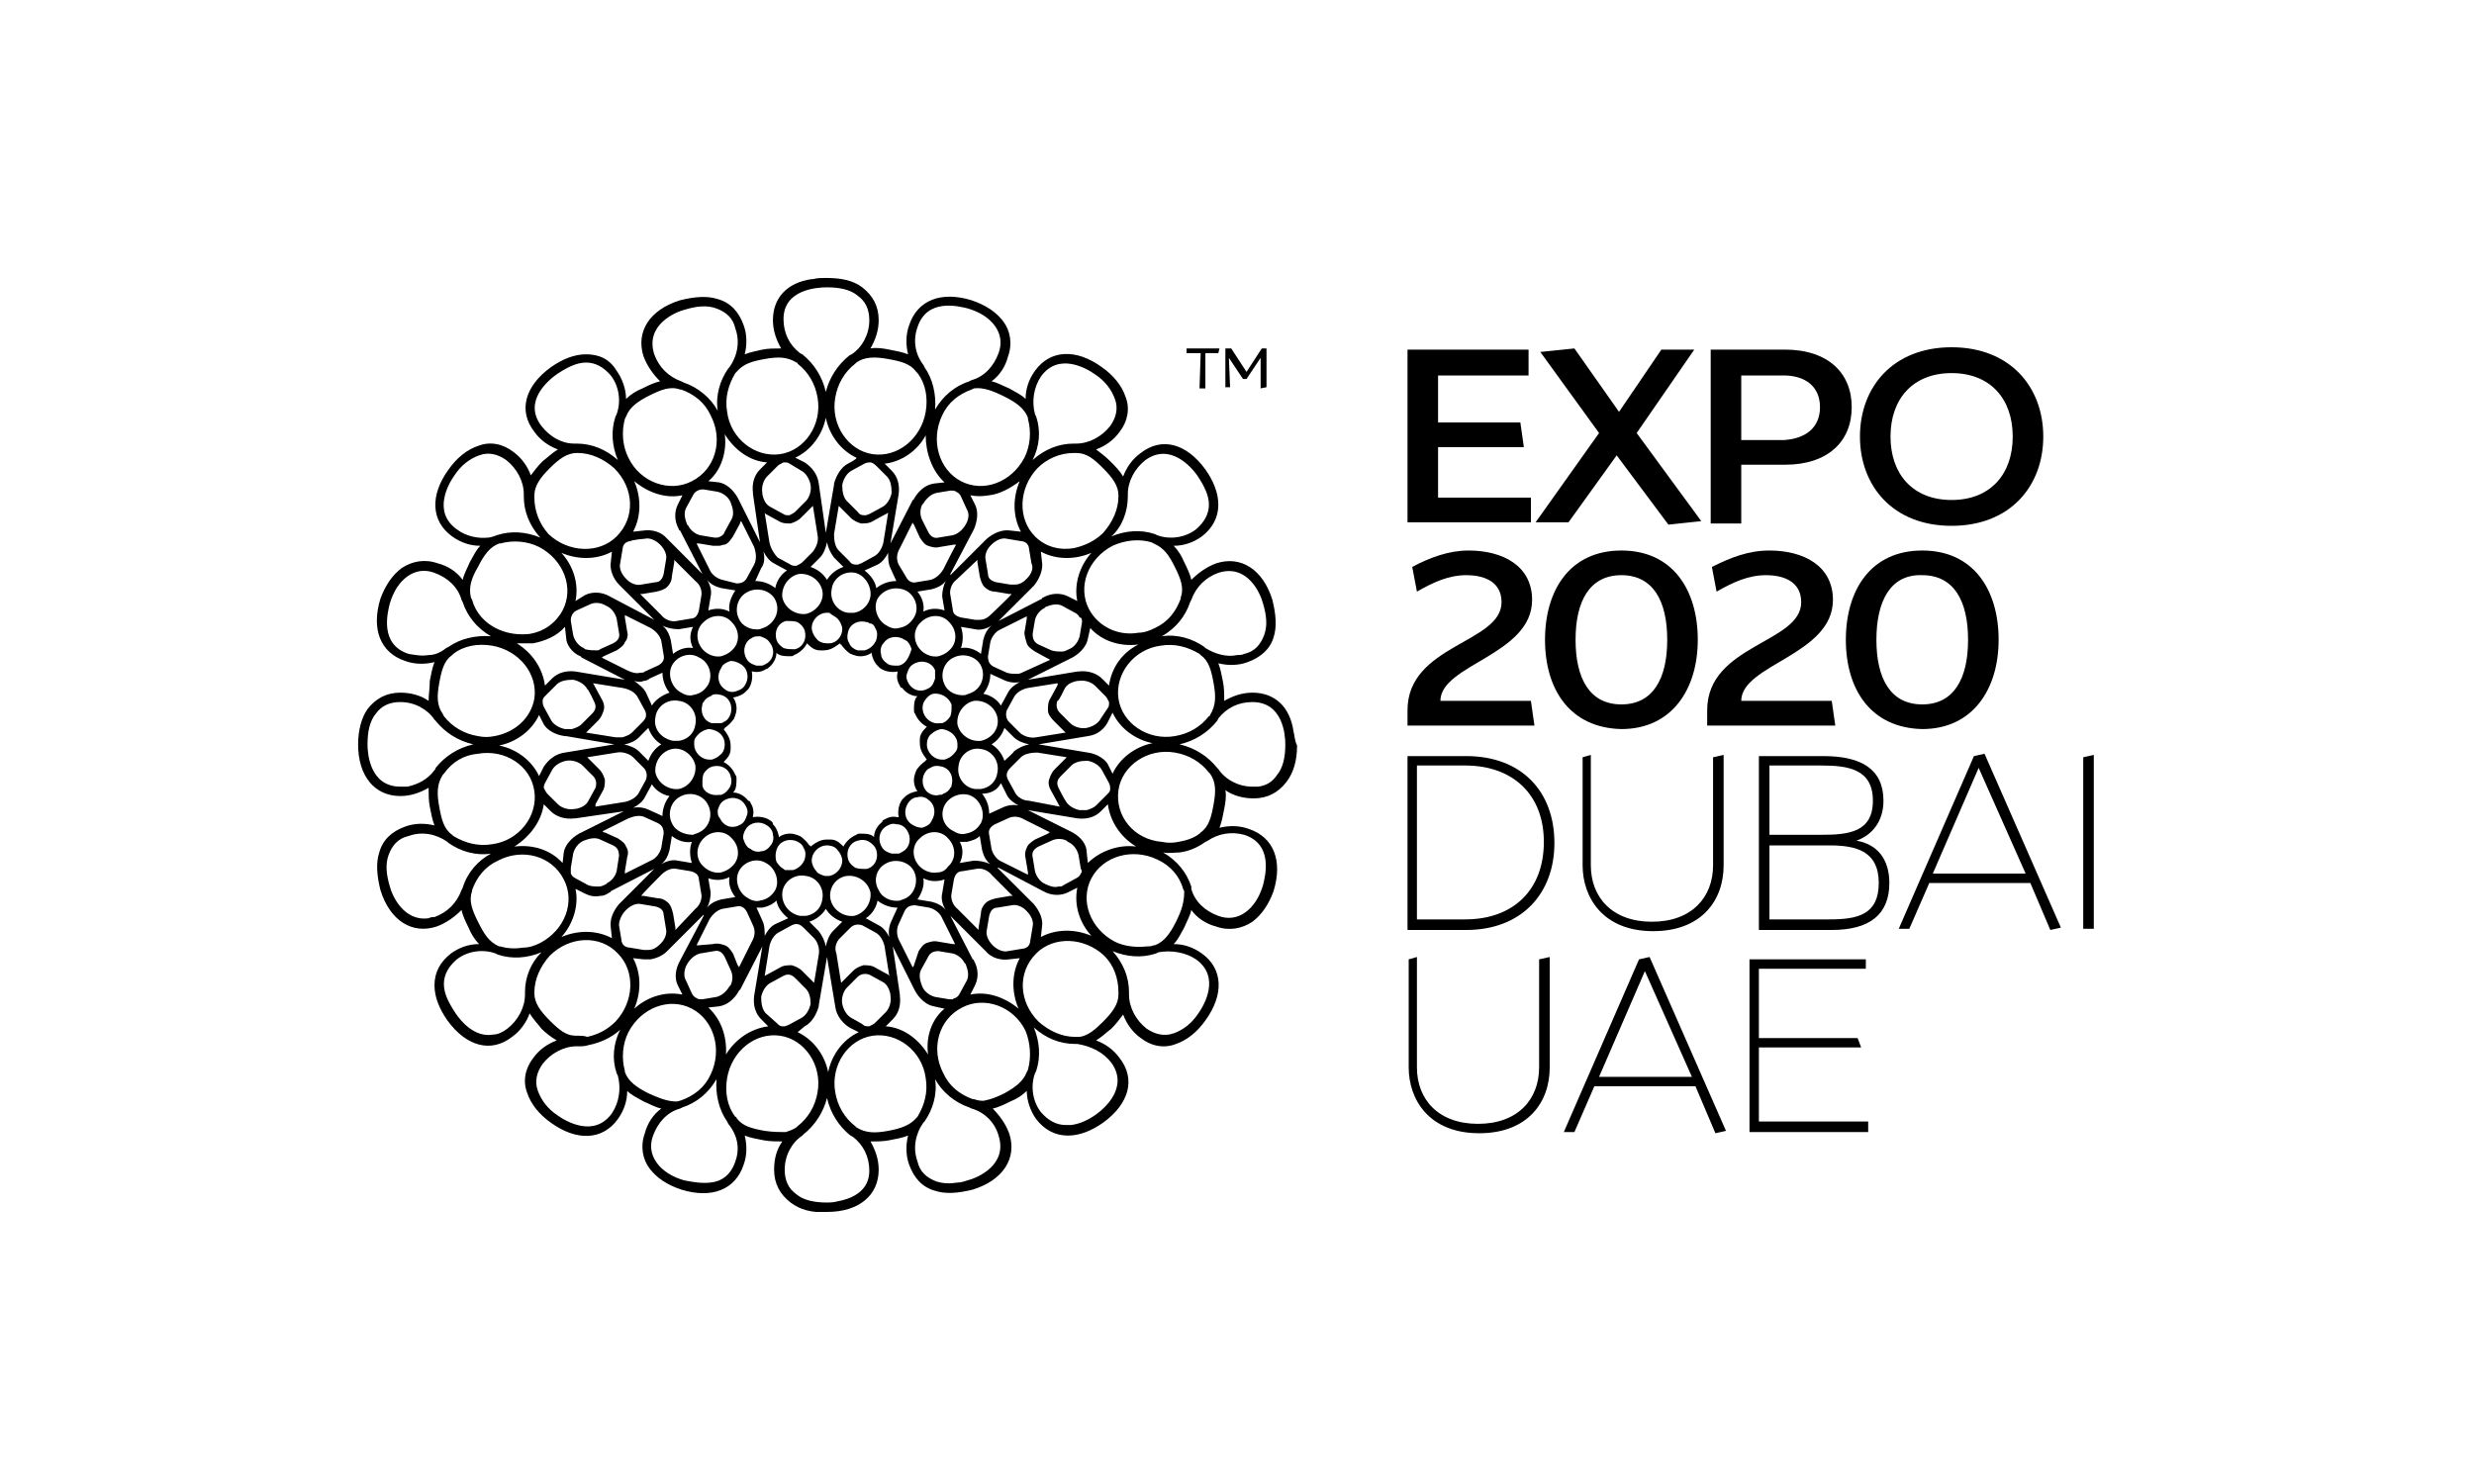 <svg width="100" height="60" viewBox="0 0 100 60" fill="none" xmlns="http://www.w3.org/2000/svg">
<rect width="100" height="60" fill="white"/>
<g clip-path="url(#clip0_6486_1340)">
<path d="M48.485 15.703H48.722V14.277H49.245L49.292 14.088H47.962V14.277H48.532L48.485 15.703ZM49.672 14.467L50.242 15.322H50.385L50.955 14.467V15.703L51.193 15.655V14.088H51.002L50.385 15.037L49.767 14.088H49.53V15.655H49.72L49.672 14.467Z" fill="black"/>
<path d="M51.62 31.33C51.43 31.615 51.193 31.758 50.86 31.805H50.623C50.053 31.805 49.53 31.52 49.245 31.093L49.197 31.045C48.818 30.57 48.295 30.238 47.678 30.095C48.295 29.953 48.818 29.62 49.197 29.145L49.245 29.05C49.578 28.622 50.053 28.385 50.623 28.385C51.858 28.385 51.953 29.715 51.953 30.095C51.953 30.617 51.858 31.045 51.62 31.33ZM50.29 33.752C51.477 34.133 51.145 35.415 51.05 35.795C50.907 36.27 50.67 36.65 50.337 36.888C50.005 37.125 49.625 37.172 49.245 37.03C48.722 36.84 48.295 36.46 48.153 35.938V35.843C47.962 35.273 47.583 34.797 47.013 34.465C47.25 34.513 47.487 34.465 47.678 34.465C48.057 34.417 48.39 34.275 48.722 34.038L48.818 33.99C49.245 33.705 49.767 33.61 50.29 33.752ZM47.535 37.267C47.297 37.742 47.06 38.075 46.68 38.218H46.633C46.538 38.265 46.443 38.265 46.347 38.265C45.92 38.312 45.445 38.265 45.065 38.075C44.068 37.553 43.64 36.413 44.115 35.51C44.59 34.608 45.778 34.275 46.775 34.75C47.297 34.987 47.678 35.415 47.82 35.938L47.867 36.032C47.867 36.46 47.773 36.792 47.535 37.267ZM48.343 38.788C49.34 39.5 48.675 40.64 48.438 40.972C48.153 41.4 47.82 41.638 47.44 41.78C47.392 41.78 47.297 41.828 47.25 41.828C46.917 41.875 46.633 41.78 46.347 41.59C45.92 41.258 45.635 40.735 45.635 40.212V40.117C45.635 39.5 45.398 38.93 44.97 38.455C45.54 38.693 46.157 38.74 46.727 38.55L46.822 38.502C47.345 38.407 47.915 38.502 48.343 38.788ZM45.208 40.117V40.212C45.208 40.593 44.97 40.925 44.59 41.305C44.258 41.638 43.972 41.875 43.64 41.922H43.45C42.928 41.922 42.405 41.685 41.977 41.305C41.17 40.498 41.123 39.31 41.883 38.55C42.595 37.837 43.83 37.885 44.638 38.645C45.017 39.025 45.208 39.547 45.208 40.117ZM44.922 42.968C45.635 43.965 44.638 44.82 44.305 45.057C43.972 45.295 43.64 45.438 43.307 45.485H43.07C42.69 45.485 42.358 45.295 42.072 44.962C41.74 44.535 41.645 43.917 41.835 43.395L41.883 43.3C42.072 42.73 42.025 42.112 41.788 41.542C42.263 41.97 42.833 42.208 43.45 42.208H43.545C44.115 42.303 44.59 42.54 44.922 42.968ZM41.55 43.252L41.502 43.347C41.36 43.727 41.028 43.965 40.6 44.203C40.315 44.345 40.078 44.44 39.84 44.487C39.697 44.535 39.508 44.487 39.365 44.44H39.318C38.795 44.25 38.367 43.917 38.13 43.395C37.608 42.398 37.94 41.21 38.89 40.735C39.792 40.26 40.98 40.688 41.455 41.685C41.645 42.16 41.693 42.73 41.55 43.252ZM40.362 45.913C40.742 47.1 39.508 47.623 39.127 47.718C38.985 47.765 38.843 47.812 38.7 47.812C38.415 47.86 38.13 47.86 37.845 47.765C37.465 47.623 37.18 47.385 37.085 46.958C36.895 46.435 36.99 45.865 37.322 45.39L37.37 45.343C37.703 44.867 37.892 44.25 37.797 43.633C38.083 44.155 38.605 44.583 39.175 44.773L39.27 44.82C39.792 44.962 40.22 45.39 40.362 45.913ZM35.898 45.722C35.375 45.818 34.995 45.818 34.615 45.58L34.568 45.532C34.14 45.2 33.855 44.725 33.76 44.155C33.57 43.062 34.282 42.017 35.28 41.875C36.278 41.733 37.275 42.492 37.417 43.585C37.513 44.155 37.37 44.678 37.085 45.153L37.038 45.2C36.8 45.485 36.42 45.627 35.898 45.722ZM33.855 48.572C33.665 48.62 33.523 48.62 33.428 48.62C32.905 48.62 32.477 48.525 32.193 48.288C31.86 48.05 31.718 47.718 31.718 47.29C31.718 46.72 32.002 46.197 32.43 45.913L32.477 45.865C32.953 45.485 33.285 44.962 33.428 44.392C33.57 45.01 33.903 45.532 34.377 45.913L34.472 45.96C34.9 46.292 35.138 46.767 35.138 47.337C35.138 48.193 34.377 48.477 33.855 48.572ZM30.91 45.722C30.387 45.627 30.008 45.532 29.77 45.2C29.77 45.2 29.77 45.153 29.723 45.153C29.39 44.725 29.295 44.155 29.39 43.585C29.58 42.492 30.53 41.733 31.527 41.875C32.525 42.017 33.237 43.062 33.047 44.155C32.953 44.725 32.667 45.2 32.24 45.532L32.193 45.58C32.05 45.675 31.907 45.722 31.765 45.77C31.48 45.77 31.242 45.77 30.91 45.722ZM29.723 46.958C29.532 47.528 29.152 47.765 28.725 47.812C28.297 47.86 27.87 47.765 27.633 47.718C27.157 47.575 26.777 47.337 26.54 47.005C26.302 46.672 26.255 46.292 26.398 45.913C26.587 45.39 26.968 44.962 27.49 44.82L27.585 44.773C28.155 44.583 28.63 44.203 28.962 43.633C28.915 44.25 29.058 44.867 29.39 45.343L29.438 45.438C29.817 45.913 29.913 46.435 29.723 46.958ZM26.207 44.203C25.733 43.965 25.4 43.727 25.258 43.347V43.3C25.115 42.778 25.163 42.208 25.4 41.733C25.922 40.735 27.062 40.307 27.965 40.782C28.867 41.258 29.2 42.445 28.725 43.443C28.488 43.965 28.06 44.297 27.538 44.487C27.538 44.487 27.395 44.535 27.348 44.535C26.968 44.535 26.635 44.392 26.207 44.203ZM24.925 43.395L24.973 43.49C25.115 44.013 25.02 44.583 24.735 45.01C24.023 46.008 22.883 45.343 22.55 45.105C22.122 44.82 21.885 44.487 21.742 44.108C21.6 43.727 21.695 43.347 21.933 43.015C22.265 42.587 22.788 42.303 23.31 42.303H23.405C23.547 42.303 23.642 42.303 23.785 42.255C24.26 42.16 24.688 41.97 25.067 41.638C24.782 42.208 24.735 42.825 24.925 43.395ZM22.218 41.258C21.837 40.877 21.6 40.545 21.6 40.165V40.117C21.6 39.595 21.837 39.072 22.218 38.645C23.025 37.837 24.26 37.79 24.973 38.55C25.685 39.263 25.637 40.498 24.878 41.305C24.545 41.638 24.165 41.828 23.738 41.922C23.595 41.875 23.5 41.875 23.358 41.875H23.262C22.883 41.875 22.598 41.638 22.218 41.258ZM21.22 40.117V40.212C21.22 40.735 20.935 41.258 20.508 41.59C20.317 41.733 20.128 41.828 19.938 41.828C19.177 41.97 18.608 41.258 18.418 40.972C18.133 40.545 17.942 40.165 17.942 39.785C17.942 39.405 18.133 39.072 18.465 38.788C18.892 38.455 19.51 38.36 20.032 38.55L20.128 38.597C20.698 38.788 21.315 38.74 21.885 38.502C21.457 38.93 21.22 39.5 21.22 40.117ZM19.32 37.267C19.082 36.792 18.94 36.413 19.082 36.032V35.985C19.273 35.462 19.605 35.035 20.128 34.797C21.125 34.275 22.312 34.608 22.788 35.557C23.262 36.46 22.835 37.6 21.837 38.123C21.648 38.218 21.41 38.312 21.172 38.312C20.84 38.36 20.555 38.36 20.223 38.265H20.175C19.747 38.075 19.558 37.742 19.32 37.267ZM18.703 35.89L18.655 35.985C18.465 36.508 18.085 36.888 17.562 37.078C17.468 37.078 17.42 37.078 17.325 37.125C16.328 37.267 15.852 36.222 15.758 35.843C15.615 35.367 15.568 34.94 15.71 34.56C15.852 34.18 16.09 33.895 16.517 33.8C17.04 33.61 17.61 33.705 18.085 34.038L18.133 34.085C18.608 34.417 19.225 34.608 19.843 34.513C19.32 34.797 18.892 35.273 18.703 35.89ZM17.562 31.14C17.277 31.52 16.898 31.71 16.47 31.805H16.185C14.95 31.805 14.855 30.475 14.855 30.095C14.855 29.573 14.95 29.145 15.188 28.86C15.425 28.527 15.758 28.385 16.185 28.385C16.755 28.385 17.277 28.67 17.562 29.098L17.61 29.145C17.99 29.62 18.512 29.953 19.13 30.095C18.512 30.238 17.99 30.57 17.61 31.045C17.61 31.093 17.562 31.14 17.562 31.14ZM17.325 26.485C17.04 26.532 16.802 26.485 16.517 26.438C15.33 26.058 15.662 24.775 15.758 24.395C15.9 23.92 16.137 23.54 16.47 23.302C16.802 23.065 17.183 23.017 17.562 23.16C18.085 23.35 18.512 23.73 18.655 24.253L18.703 24.348C18.892 24.918 19.273 25.392 19.843 25.725C19.225 25.677 18.608 25.82 18.133 26.152L18.038 26.2C17.8 26.39 17.562 26.485 17.325 26.485ZM19.32 22.922C19.558 22.448 19.795 22.115 20.175 21.973H20.223C20.745 21.83 21.315 21.878 21.79 22.115C22.788 22.637 23.215 23.777 22.74 24.68C22.455 25.203 21.98 25.535 21.41 25.63C20.983 25.677 20.555 25.63 20.128 25.44C19.605 25.203 19.225 24.775 19.082 24.253L19.035 24.157C18.94 23.777 19.035 23.398 19.32 22.922ZM18.465 21.402C17.468 20.69 18.133 19.55 18.37 19.218C18.655 18.79 18.988 18.552 19.367 18.41C19.747 18.267 20.128 18.363 20.46 18.6C20.887 18.933 21.172 19.455 21.172 19.977V20.073C21.172 20.69 21.41 21.26 21.837 21.735C21.267 21.497 20.65 21.45 20.08 21.64C20.08 21.64 19.843 21.735 19.747 21.735C19.32 21.782 18.845 21.688 18.465 21.402ZM21.6 20.12V20.025C21.6 19.645 21.837 19.312 22.218 18.933C22.598 18.552 22.93 18.315 23.31 18.315H23.358C23.88 18.315 24.402 18.552 24.83 18.933C25.637 19.74 25.685 20.927 24.925 21.688C24.212 22.4 22.977 22.352 22.17 21.593C21.79 21.165 21.6 20.642 21.6 20.12ZM21.885 17.223C21.125 16.225 22.17 15.37 22.503 15.133C22.93 14.848 23.31 14.658 23.69 14.658C24.07 14.658 24.402 14.848 24.688 15.18C25.02 15.607 25.115 16.225 24.925 16.747L24.878 16.843C24.688 17.413 24.735 18.03 24.973 18.6C24.497 18.172 23.927 17.935 23.31 17.935H23.215C22.692 17.935 22.218 17.65 21.885 17.223ZM25.258 16.938L25.305 16.843C25.448 16.462 25.78 16.225 26.255 15.988C26.73 15.75 27.11 15.607 27.49 15.75H27.538C28.06 15.94 28.488 16.273 28.725 16.795C29.247 17.793 28.915 18.98 27.965 19.455C27.062 19.93 25.875 19.503 25.4 18.505C25.163 18.03 25.115 17.46 25.258 16.938ZM26.445 14.325C26.065 13.137 27.3 12.615 27.68 12.52C28.155 12.377 28.582 12.33 28.962 12.473C29.343 12.615 29.628 12.852 29.723 13.28C29.913 13.803 29.817 14.373 29.485 14.848L29.438 14.895C29.105 15.37 28.915 15.988 29.01 16.605C28.725 16.082 28.203 15.655 27.633 15.465L27.538 15.418C27.015 15.227 26.635 14.848 26.445 14.325ZM30.91 14.515C31.433 14.42 31.812 14.42 32.193 14.658C32.193 14.658 32.24 14.658 32.24 14.705C32.667 15.037 32.953 15.512 33.047 16.082C33.237 17.175 32.525 18.22 31.527 18.363C30.53 18.505 29.532 17.745 29.39 16.652C29.295 16.082 29.438 15.56 29.723 15.085L29.77 15.037C30.055 14.705 30.387 14.61 30.91 14.515ZM33.428 11.617C33.95 11.617 34.377 11.713 34.663 11.95C34.995 12.188 35.138 12.52 35.138 12.947C35.138 13.518 34.852 14.04 34.425 14.325L34.33 14.373C33.855 14.752 33.523 15.275 33.38 15.845C33.237 15.227 32.905 14.705 32.43 14.325L32.335 14.277C31.907 13.945 31.67 13.47 31.67 12.9C31.67 11.713 33 11.617 33.428 11.617ZM35.898 14.515C36.42 14.61 36.8 14.705 37.038 15.037L37.085 15.085C37.417 15.512 37.513 16.082 37.417 16.652C37.227 17.745 36.278 18.505 35.28 18.363C34.282 18.22 33.57 17.175 33.76 16.082C33.855 15.512 34.14 15.037 34.568 14.705L34.615 14.658C34.947 14.42 35.375 14.42 35.898 14.515ZM37.085 13.232C37.465 12.045 38.748 12.377 39.127 12.473C39.602 12.615 39.983 12.852 40.22 13.185C40.458 13.518 40.505 13.898 40.362 14.277C40.172 14.8 39.792 15.227 39.27 15.37L39.175 15.418C38.605 15.607 38.13 15.988 37.797 16.558C37.845 15.94 37.703 15.322 37.37 14.848L37.322 14.752C36.99 14.325 36.895 13.755 37.085 13.232ZM40.6 16.035C41.075 16.273 41.407 16.51 41.55 16.89V16.938C41.693 17.46 41.645 18.03 41.407 18.505C40.885 19.503 39.745 19.93 38.843 19.455C37.94 18.98 37.608 17.793 38.083 16.795C38.32 16.273 38.748 15.94 39.27 15.75L39.365 15.703C39.745 15.655 40.125 15.797 40.6 16.035ZM41.883 16.843L41.835 16.747C41.693 16.225 41.788 15.655 42.072 15.227C42.785 14.23 43.925 14.895 44.258 15.133C44.685 15.418 44.922 15.75 45.065 16.13C45.208 16.51 45.112 16.89 44.875 17.223C44.542 17.65 44.02 17.935 43.498 17.935H43.403C42.785 17.935 42.215 18.172 41.74 18.6C42.025 18.03 42.072 17.413 41.883 16.843ZM44.59 18.933C44.97 19.312 45.208 19.645 45.208 20.025V20.073C45.208 20.595 44.97 21.117 44.59 21.545C44.258 21.878 43.83 22.067 43.403 22.163C42.833 22.258 42.263 22.115 41.835 21.688C41.123 20.975 41.17 19.74 41.93 18.933C42.31 18.552 42.833 18.315 43.403 18.315H43.498C43.925 18.315 44.21 18.552 44.59 18.933ZM45.587 20.073V19.977C45.587 19.455 45.873 18.933 46.3 18.6C47.297 17.887 48.153 18.885 48.39 19.218C48.675 19.645 48.865 20.025 48.865 20.405C48.865 20.785 48.675 21.117 48.343 21.402C47.915 21.735 47.297 21.83 46.775 21.64L46.68 21.593C46.11 21.402 45.492 21.45 44.922 21.688C45.35 21.308 45.587 20.69 45.587 20.073ZM47.487 22.922C47.725 23.398 47.867 23.777 47.725 24.157V24.205C47.535 24.727 47.203 25.155 46.68 25.392C46.49 25.488 46.252 25.582 46.015 25.582C45.208 25.725 44.4 25.345 44.02 24.633C43.545 23.73 43.972 22.59 44.97 22.067C45.492 21.83 46.062 21.782 46.538 21.925L46.633 21.973C47.06 22.163 47.25 22.448 47.487 22.922ZM47.487 29.762C46.395 29.953 45.35 29.24 45.208 28.242C45.065 27.245 45.825 26.247 46.917 26.105C47.487 26.01 48.01 26.152 48.485 26.438L48.532 26.485C48.865 26.723 48.96 27.102 49.055 27.625C49.15 28.148 49.15 28.527 48.913 28.907C48.913 28.907 48.913 28.955 48.865 28.955C48.532 29.383 48.057 29.668 47.487 29.762ZM45.208 31.948C45.35 30.95 46.395 30.238 47.487 30.427C48.057 30.523 48.532 30.808 48.865 31.235L48.913 31.282C49.15 31.615 49.15 31.995 49.055 32.517C48.96 33.04 48.865 33.42 48.532 33.657L48.485 33.705C48.248 33.895 47.915 33.99 47.63 34.038C47.392 34.085 47.203 34.085 46.965 34.038C45.825 33.943 45.065 32.992 45.208 31.948ZM43.355 33.657L41.55 32.755L43.545 33.087C43.925 33.135 44.258 33.04 44.495 32.803L44.78 32.517C44.875 33.23 45.303 33.847 45.92 34.227C45.208 34.133 44.447 34.417 43.972 34.892L43.925 34.465C43.925 34.133 43.688 33.847 43.355 33.657ZM43.688 35.32C43.64 35.415 43.593 35.462 43.498 35.51L42.975 35.795C42.928 35.843 42.88 35.843 42.785 35.843C42.642 35.89 42.453 35.843 42.263 35.748C42.025 35.653 41.883 35.415 41.835 35.225L41.74 34.655C41.693 34.465 41.788 34.322 41.977 34.227L42.5 33.99C42.69 33.895 42.928 33.895 43.117 33.99L43.165 34.038C43.403 34.133 43.545 34.37 43.593 34.56L43.688 35.13C43.735 35.178 43.735 35.273 43.688 35.32ZM40.742 38.455C40.553 38.502 40.315 38.407 40.125 38.218C39.935 38.028 39.84 37.79 39.888 37.6L39.983 37.03C40.03 36.84 40.125 36.697 40.315 36.697L40.885 36.602C41.075 36.555 41.312 36.65 41.455 36.792L41.502 36.84C41.693 37.03 41.788 37.267 41.74 37.458L41.645 38.028C41.645 38.123 41.597 38.218 41.55 38.265C41.502 38.312 41.407 38.36 41.312 38.36L40.742 38.455ZM37.797 40.307C37.608 40.26 37.37 40.117 37.275 39.88C37.18 39.642 37.133 39.405 37.227 39.215L37.513 38.693C37.608 38.502 37.75 38.455 37.94 38.455L38.51 38.55C38.7 38.597 38.89 38.74 38.985 38.93L39.032 38.977C39.127 39.215 39.175 39.453 39.08 39.642L38.795 40.165C38.748 40.26 38.7 40.307 38.605 40.355C38.557 40.355 38.51 40.403 38.51 40.403H38.367L37.797 40.307ZM34.425 41.163C34.235 41.068 34.093 40.83 34.045 40.593C33.998 40.355 34.093 40.07 34.235 39.928L34.663 39.5C34.805 39.358 34.995 39.358 35.138 39.405L35.66 39.69C35.85 39.785 35.945 39.975 35.992 40.212V40.26C36.04 40.498 35.945 40.782 35.803 40.925L35.375 41.352C35.328 41.4 35.233 41.447 35.138 41.495C35.042 41.495 34.947 41.495 34.9 41.447C34.947 41.447 34.425 41.163 34.425 41.163ZM32.525 41.495C32.81 41.352 33 41.02 33.095 40.688V40.64L33.428 38.693L33.76 40.688C33.807 41.068 34.045 41.352 34.33 41.542L34.71 41.733C34.093 42.017 33.617 42.635 33.475 43.347C33.333 42.635 32.858 42.017 32.24 41.733L32.525 41.495ZM30.957 40.972C30.815 40.83 30.767 40.593 30.767 40.307C30.815 40.07 30.957 39.833 31.148 39.737L31.67 39.453C31.86 39.358 32.002 39.405 32.145 39.547L32.572 39.975C32.715 40.117 32.763 40.355 32.763 40.545V40.593C32.715 40.83 32.572 41.068 32.383 41.163L31.86 41.447C31.812 41.447 31.765 41.495 31.718 41.495H31.622C31.527 41.495 31.48 41.447 31.385 41.352L30.957 40.972ZM27.775 38.977C27.918 38.74 28.108 38.597 28.297 38.55L28.867 38.455C29.058 38.407 29.2 38.502 29.295 38.693L29.532 39.215C29.628 39.405 29.628 39.642 29.532 39.833L29.485 39.88C29.343 40.117 29.152 40.26 28.962 40.307L28.392 40.403C28.297 40.403 28.203 40.403 28.155 40.355C28.06 40.307 28.012 40.26 27.965 40.165L27.727 39.642C27.633 39.5 27.633 39.215 27.775 38.977ZM25.305 36.792C25.495 36.602 25.733 36.508 25.922 36.555L26.492 36.65C26.683 36.697 26.825 36.792 26.825 36.983L26.92 37.553C26.968 37.742 26.872 37.98 26.73 38.123L26.683 38.17C26.54 38.312 26.398 38.407 26.207 38.407H26.017L25.448 38.312C25.352 38.312 25.258 38.265 25.21 38.218C25.163 38.17 25.115 38.075 25.115 37.98L25.02 37.41C25.02 37.22 25.115 36.983 25.305 36.792ZM23.073 35.083L23.168 34.513C23.215 34.322 23.358 34.085 23.595 33.99C23.832 33.895 24.07 33.847 24.26 33.943L24.782 34.18C24.973 34.275 25.02 34.417 25.02 34.608L24.925 35.225C24.878 35.415 24.735 35.605 24.545 35.7L24.497 35.748C24.402 35.795 24.308 35.843 24.212 35.843C24.07 35.843 23.927 35.843 23.785 35.795L23.262 35.51C23.168 35.462 23.12 35.415 23.073 35.32V35.083ZM21.98 32.517L22.265 32.803C22.503 33.04 22.883 33.135 23.215 33.087H23.262L25.21 32.803L23.405 33.705C23.073 33.895 22.835 34.18 22.788 34.465L22.74 34.892C22.265 34.37 21.552 34.133 20.793 34.227C21.457 33.8 21.885 33.182 21.98 32.517ZM21.6 31.995C21.742 32.992 20.983 33.99 19.89 34.133C19.32 34.227 18.797 34.085 18.323 33.8L18.275 33.752C17.942 33.515 17.848 33.135 17.753 32.612C17.657 32.09 17.657 31.71 17.895 31.33L17.942 31.282C18.275 30.808 18.75 30.523 19.32 30.475C20.413 30.285 21.457 30.95 21.6 31.995ZM23.453 26.532C23.453 26.532 23.5 26.532 23.5 26.58L25.258 27.483L23.262 27.15C22.883 27.102 22.55 27.198 22.312 27.435L22.027 27.72C21.933 27.008 21.505 26.39 20.887 26.01H21.552C22.027 25.915 22.503 25.725 22.835 25.345L22.883 25.773C22.883 26.058 23.12 26.39 23.453 26.532ZM23.12 24.87C23.168 24.775 23.215 24.727 23.31 24.68L23.832 24.442C24.023 24.348 24.26 24.348 24.497 24.49C24.735 24.585 24.878 24.823 24.925 25.012L25.02 25.582C25.067 25.773 24.973 25.915 24.782 26.01L24.26 26.247C24.212 26.295 24.165 26.295 24.117 26.295C23.975 26.295 23.832 26.295 23.642 26.247L23.595 26.2C23.358 26.105 23.215 25.867 23.168 25.677L23.073 25.108C23.073 25.012 23.073 24.965 23.12 24.87ZM26.065 21.782C26.255 21.735 26.492 21.83 26.683 22.02C26.872 22.21 26.968 22.448 26.92 22.637L26.825 23.207C26.777 23.398 26.683 23.54 26.492 23.54L25.922 23.635C25.733 23.683 25.495 23.587 25.352 23.445L25.305 23.398C25.115 23.207 25.02 22.97 25.067 22.78L25.163 22.21C25.163 22.115 25.21 22.02 25.258 21.973C25.305 21.925 25.4 21.878 25.495 21.878C25.495 21.83 26.065 21.782 26.065 21.782ZM29.01 19.883C29.2 19.93 29.438 20.073 29.532 20.31C29.628 20.547 29.675 20.785 29.58 20.975L29.295 21.497C29.247 21.64 29.152 21.688 29.01 21.735H28.867L28.297 21.64C28.108 21.593 27.918 21.45 27.823 21.26L27.775 21.212C27.68 20.975 27.633 20.738 27.727 20.547L28.012 20.025C28.06 19.93 28.108 19.883 28.203 19.835C28.297 19.788 28.345 19.788 28.44 19.788L29.01 19.883ZM32.383 19.027C32.572 19.122 32.715 19.36 32.763 19.598C32.81 19.835 32.715 20.12 32.572 20.262L32.145 20.69C32.097 20.738 32.002 20.785 31.907 20.832C31.812 20.832 31.718 20.832 31.67 20.785L31.148 20.5C30.957 20.405 30.863 20.215 30.815 19.977V19.93C30.767 19.692 30.863 19.407 31.005 19.265L31.433 18.837C31.48 18.79 31.575 18.742 31.67 18.695C31.765 18.695 31.86 18.695 31.907 18.742L32.383 19.027ZM34.282 18.742C33.998 18.885 33.807 19.218 33.712 19.55V19.598L33.38 21.545L33.095 19.55C33.047 19.17 32.81 18.885 32.525 18.695L32.145 18.505C32.763 18.22 33.237 17.602 33.38 16.89C33.523 17.602 33.998 18.22 34.615 18.505C34.663 18.552 34.282 18.742 34.282 18.742ZM35.85 19.265C35.992 19.407 36.04 19.645 36.04 19.93C35.992 20.168 35.85 20.405 35.66 20.5L35.138 20.785C35.09 20.785 35.042 20.832 34.995 20.832C34.852 20.832 34.758 20.832 34.663 20.69L34.235 20.262C34.093 20.12 34.045 19.883 34.045 19.645V19.598C34.093 19.36 34.235 19.122 34.425 19.027L34.947 18.742C35.042 18.695 35.138 18.695 35.185 18.695C35.233 18.695 35.328 18.742 35.422 18.837L35.85 19.265ZM39.032 21.212C38.89 21.45 38.7 21.593 38.51 21.64L37.94 21.735C37.75 21.782 37.608 21.688 37.513 21.497L37.275 21.023C37.18 20.832 37.18 20.595 37.275 20.405L37.322 20.358C37.465 20.12 37.655 19.977 37.845 19.93L38.415 19.835C38.51 19.835 38.605 19.835 38.653 19.883C38.748 19.93 38.795 19.977 38.843 20.073L39.08 20.595C39.175 20.738 39.175 20.975 39.032 21.212ZM41.502 23.398C41.36 23.54 41.218 23.635 41.028 23.635H40.837L40.267 23.54C40.078 23.492 39.935 23.398 39.935 23.207L39.84 22.637C39.792 22.448 39.888 22.21 40.03 22.067L40.078 22.02C40.267 21.83 40.505 21.735 40.695 21.782L41.265 21.878C41.36 21.878 41.455 21.925 41.502 21.973C41.55 22.02 41.597 22.115 41.597 22.21L41.693 22.78C41.788 22.97 41.693 23.207 41.502 23.398ZM43.735 25.155L43.64 25.725C43.593 25.915 43.45 26.152 43.212 26.247C43.117 26.295 43.023 26.343 42.928 26.343C42.785 26.343 42.642 26.343 42.5 26.295L41.977 26.058C41.788 25.962 41.74 25.82 41.74 25.63L41.835 25.06C41.883 24.87 42.025 24.68 42.215 24.585L42.263 24.538C42.5 24.442 42.737 24.395 42.928 24.49L43.45 24.775C43.545 24.823 43.593 24.87 43.64 24.965C43.735 24.965 43.735 25.06 43.735 25.155ZM44.828 27.72L44.542 27.435C44.305 27.198 43.925 27.102 43.593 27.15H43.545L41.55 27.483L43.355 26.58C43.688 26.39 43.925 26.105 43.972 25.82L44.068 25.392C44.542 25.915 45.255 26.152 46.015 26.058C45.35 26.39 44.922 27.008 44.828 27.72ZM43.972 30.427L41.977 30.095L43.972 29.762C44.352 29.715 44.638 29.477 44.78 29.192L44.97 28.812C45.255 29.43 45.873 29.905 46.585 30.047C45.873 30.19 45.255 30.665 44.97 31.282L44.78 30.902C44.685 30.712 44.352 30.475 43.972 30.427ZM42.785 31.852C42.69 31.663 42.737 31.52 42.88 31.378L43.307 30.95C43.45 30.808 43.688 30.76 43.925 30.76H43.972C44.21 30.808 44.447 30.95 44.542 31.14L44.828 31.663C44.875 31.758 44.875 31.852 44.875 31.9C44.875 31.995 44.828 32.042 44.733 32.138L44.305 32.565C44.21 32.66 44.068 32.708 43.925 32.755H43.64C43.403 32.708 43.165 32.565 43.07 32.375C43.023 32.328 42.785 31.852 42.785 31.852ZM41.028 32.042L40.742 31.52C40.648 31.33 40.695 31.188 40.837 31.045L41.265 30.617C41.407 30.475 41.693 30.427 41.93 30.427L43.117 30.617L43.07 30.665L42.642 31.093C42.5 31.235 42.453 31.378 42.405 31.52C42.358 31.663 42.405 31.852 42.5 31.995L42.785 32.517C42.785 32.565 42.833 32.565 42.833 32.612L41.597 32.375C41.36 32.375 41.123 32.233 41.028 32.042ZM38.462 36.127L38.557 35.557C38.605 35.367 38.7 35.225 38.89 35.225L39.46 35.13C39.65 35.083 39.935 35.178 40.078 35.367L40.932 36.222H40.837L40.267 36.318C40.078 36.365 39.935 36.413 39.84 36.508C39.745 36.602 39.65 36.745 39.65 36.935L39.555 37.505V37.6L38.7 36.745C38.51 36.602 38.415 36.318 38.462 36.127ZM37.892 35.273C37.655 35.32 37.37 35.225 37.18 35.035C36.847 34.703 36.847 34.18 37.18 33.895C37.513 33.562 38.035 33.562 38.32 33.895C38.653 34.227 38.653 34.75 38.32 35.035C38.225 35.178 38.083 35.273 37.892 35.273ZM37.322 35.51C37.608 35.653 37.892 35.653 38.178 35.557L38.083 36.127C38.035 36.318 38.083 36.555 38.225 36.792C38.083 36.602 37.845 36.508 37.655 36.46L37.085 36.365C37.275 36.08 37.37 35.795 37.322 35.51ZM36.325 37.362L36.562 36.84C36.657 36.65 36.8 36.602 36.99 36.602L37.56 36.697C37.75 36.745 37.987 36.888 38.083 37.125L38.605 38.17H38.51L37.94 38.075C37.75 38.028 37.608 38.075 37.465 38.123C37.322 38.17 37.227 38.312 37.133 38.455L36.943 39.025C36.943 39.072 36.895 39.072 36.895 39.12L36.373 38.075C36.23 37.837 36.23 37.553 36.325 37.362ZM33.95 37.932L34.377 37.505C34.52 37.362 34.71 37.362 34.852 37.41L35.375 37.695C35.565 37.79 35.708 38.028 35.755 38.265L35.945 39.453L35.898 39.405L35.375 39.12C35.233 39.025 35.042 39.025 34.9 39.025C34.758 39.072 34.615 39.12 34.472 39.263L34.045 39.69L33.998 39.737L33.807 38.55C33.712 38.312 33.807 38.075 33.95 37.932ZM32.715 37.267C33 37.172 33.237 36.983 33.38 36.745C33.523 36.983 33.76 37.172 34.045 37.267L33.665 37.648C33.523 37.79 33.428 38.028 33.38 38.265C33.333 38.028 33.237 37.837 33.095 37.648L32.715 37.267ZM31.1 38.265C31.148 38.028 31.29 37.79 31.48 37.695L32.002 37.41C32.193 37.315 32.335 37.362 32.477 37.505L32.905 37.932C33.047 38.075 33.142 38.36 33.095 38.597L32.905 39.737L32.858 39.69L32.43 39.263C32.288 39.12 32.145 39.072 32.002 39.025C31.86 39.025 31.67 39.025 31.527 39.12L31.005 39.405C30.957 39.405 30.957 39.453 30.91 39.453L31.1 38.265ZM30.245 36.318C29.865 36.127 29.675 35.605 29.865 35.225C30.055 34.845 30.578 34.655 30.957 34.892C31.337 35.083 31.527 35.605 31.337 35.985C31.195 36.222 31.005 36.365 30.72 36.413C30.578 36.46 30.387 36.413 30.245 36.318ZM28.677 37.172C28.82 36.935 29.01 36.792 29.2 36.745L29.77 36.65C29.96 36.602 30.102 36.697 30.198 36.888L30.435 37.41C30.53 37.6 30.53 37.837 30.387 38.075L29.865 39.12C29.865 39.072 29.865 39.072 29.817 39.025L29.628 38.55C29.532 38.407 29.438 38.265 29.295 38.218C29.152 38.17 29.01 38.123 28.82 38.17L28.25 38.218H28.155L28.677 37.172ZM28.725 36.08L28.63 35.51C28.915 35.605 29.2 35.605 29.485 35.462C29.438 35.748 29.532 36.032 29.723 36.27L29.152 36.365C28.962 36.413 28.725 36.508 28.582 36.697C28.677 36.508 28.725 36.318 28.725 36.08ZM28.44 33.895C28.773 33.562 29.295 33.562 29.58 33.895C29.913 34.227 29.913 34.75 29.58 35.035C29.438 35.178 29.295 35.225 29.152 35.273C28.915 35.32 28.63 35.225 28.44 35.035C28.108 34.75 28.108 34.227 28.44 33.895ZM26.73 35.367C26.92 35.178 27.157 35.083 27.348 35.13L27.918 35.225C28.108 35.273 28.25 35.367 28.25 35.557L28.345 36.127C28.392 36.318 28.297 36.602 28.108 36.745L27.3 37.6V37.505L27.205 36.935C27.157 36.745 27.11 36.602 27.015 36.508C26.92 36.413 26.777 36.318 26.587 36.318L26.017 36.222H25.922C25.875 36.222 26.73 35.367 26.73 35.367ZM24.07 32.517L24.355 31.995C24.45 31.852 24.45 31.663 24.45 31.52C24.402 31.378 24.355 31.235 24.212 31.093L23.785 30.665L23.738 30.617L24.925 30.427C25.163 30.38 25.448 30.475 25.59 30.617L26.017 31.045C26.16 31.188 26.16 31.378 26.113 31.52L25.828 32.042C25.733 32.233 25.495 32.375 25.258 32.422L24.07 32.612V32.517ZM22.027 31.663L22.312 31.14C22.407 30.95 22.645 30.808 22.883 30.76C23.12 30.712 23.405 30.808 23.547 30.95L23.975 31.378C24.117 31.52 24.117 31.71 24.07 31.852L23.785 32.375C23.69 32.565 23.5 32.66 23.262 32.708H23.215C22.977 32.755 22.692 32.66 22.55 32.517L22.122 32.09C22.075 32.042 22.027 31.948 21.98 31.852C21.98 31.805 21.98 31.758 22.027 31.663ZM22.835 29.762H22.883L24.83 30.095L22.835 30.427C22.455 30.475 22.17 30.712 21.98 30.997L21.79 31.378C21.505 30.76 20.887 30.285 20.175 30.142C20.887 30 21.505 29.525 21.79 28.907L21.98 29.288C22.122 29.525 22.455 29.715 22.835 29.762ZM24.023 28.385C24.117 28.575 24.07 28.718 23.927 28.86L23.5 29.288C23.405 29.383 23.262 29.43 23.12 29.477H22.835C22.598 29.43 22.36 29.288 22.265 29.098L21.98 28.575C21.933 28.48 21.933 28.385 21.933 28.337C21.933 28.242 21.98 28.195 22.075 28.1L22.503 27.672C22.645 27.53 22.883 27.483 23.168 27.483C23.405 27.53 23.642 27.672 23.738 27.863C23.785 27.863 24.023 28.385 24.023 28.385ZM25.78 28.195L26.065 28.718C26.16 28.907 26.113 29.05 25.97 29.192L25.543 29.62C25.448 29.715 25.305 29.762 25.163 29.81H24.878L23.69 29.62L23.738 29.573L24.165 29.145C24.308 29.003 24.355 28.86 24.402 28.718C24.45 28.575 24.402 28.385 24.308 28.242L24.023 27.72C24.023 27.672 23.975 27.672 23.975 27.625L25.163 27.815C25.448 27.863 25.685 28.005 25.78 28.195ZM28.345 24.11L28.25 24.68C28.203 24.87 28.108 25.012 27.918 25.012L27.348 25.108C27.157 25.155 26.872 25.06 26.73 24.87L25.875 24.015H25.97L26.54 23.92C26.73 23.872 26.872 23.825 26.968 23.73C27.062 23.635 27.157 23.492 27.157 23.302L27.253 22.733V22.637L28.108 23.492C28.297 23.635 28.392 23.872 28.345 24.11ZM29.58 25.155C29.913 25.488 29.913 26.01 29.58 26.295C29.438 26.438 29.295 26.485 29.152 26.532C28.915 26.58 28.63 26.485 28.44 26.295C28.108 25.962 28.108 25.44 28.44 25.155C28.773 24.823 29.295 24.823 29.58 25.155ZM29.485 24.727C29.2 24.585 28.915 24.585 28.63 24.68L28.725 24.11C28.773 23.92 28.725 23.683 28.582 23.445C28.725 23.635 28.962 23.73 29.152 23.777L29.723 23.872C29.532 24.157 29.438 24.442 29.485 24.727ZM30.483 22.828L30.198 23.35C30.102 23.54 29.96 23.587 29.77 23.587L29.2 23.445C29.01 23.398 28.773 23.255 28.677 23.017L28.155 21.973H28.25L28.82 22.067H29.058C29.152 22.067 29.2 22.02 29.295 22.02C29.438 21.973 29.532 21.83 29.628 21.688L29.913 21.165C29.913 21.117 29.913 21.117 29.96 21.07L30.483 22.115C30.578 22.4 30.578 22.637 30.483 22.828ZM32.858 22.305L32.43 22.733C32.383 22.78 32.288 22.828 32.193 22.875C32.097 22.875 32.002 22.875 31.955 22.828L31.433 22.543C31.29 22.4 31.148 22.163 31.1 21.925L30.91 20.738L30.957 20.785L31.48 21.07C31.622 21.165 31.812 21.165 31.955 21.165C32.097 21.117 32.24 21.07 32.383 20.927L32.81 20.5L32.858 20.453L33.047 21.64C33.095 21.878 33 22.115 32.858 22.305ZM34.093 22.922C33.807 23.017 33.57 23.207 33.428 23.445C33.285 23.207 33.047 23.017 32.763 22.922L33.142 22.543C33.285 22.4 33.38 22.163 33.428 21.925C33.475 22.163 33.57 22.352 33.712 22.543L34.093 22.922ZM35.708 21.925C35.66 22.163 35.517 22.4 35.328 22.495L34.805 22.78C34.758 22.78 34.71 22.828 34.663 22.828C34.52 22.828 34.425 22.828 34.33 22.685L33.903 22.258C33.76 22.115 33.712 21.878 33.712 21.593L33.903 20.453L33.95 20.5L34.377 20.927C34.52 21.07 34.663 21.117 34.805 21.165C34.947 21.165 35.138 21.165 35.28 21.07L35.803 20.785C35.85 20.785 35.85 20.738 35.898 20.738L35.708 21.925ZM36.61 23.872C36.99 24.062 37.18 24.585 36.943 24.965C36.8 25.203 36.61 25.345 36.325 25.392C36.182 25.44 35.992 25.392 35.85 25.297C35.47 25.108 35.28 24.585 35.47 24.205C35.708 23.825 36.182 23.683 36.61 23.872ZM38.13 23.017C37.987 23.255 37.797 23.398 37.608 23.445L37.038 23.54C36.847 23.587 36.705 23.492 36.61 23.302L36.325 22.828C36.23 22.637 36.23 22.4 36.373 22.163L36.895 21.117C36.895 21.165 36.895 21.165 36.943 21.212L37.18 21.735C37.275 21.878 37.37 22.02 37.513 22.067C37.655 22.115 37.797 22.163 37.987 22.115L38.557 22.02H38.653C38.653 21.973 38.13 23.017 38.13 23.017ZM38.083 24.11L38.178 24.68C37.892 24.585 37.608 24.585 37.322 24.727C37.37 24.442 37.275 24.157 37.085 23.92L37.655 23.825C37.845 23.777 38.083 23.683 38.225 23.492C38.13 23.683 38.083 23.92 38.083 24.11ZM38.367 26.295C38.225 26.438 38.083 26.485 37.94 26.532C37.703 26.58 37.417 26.485 37.227 26.295C36.895 25.962 36.895 25.44 37.227 25.155C37.56 24.823 38.083 24.823 38.367 25.155C38.7 25.488 38.7 26.01 38.367 26.295ZM40.078 24.823C39.935 24.965 39.792 25.06 39.602 25.06H39.413L38.843 24.965C38.653 24.918 38.51 24.823 38.51 24.633L38.415 24.062C38.367 23.872 38.462 23.587 38.653 23.445L39.508 22.637V22.733L39.602 23.302C39.65 23.492 39.697 23.635 39.792 23.73C39.888 23.825 40.03 23.92 40.22 23.92L40.79 24.015H40.885C40.932 24.015 40.078 24.823 40.078 24.823ZM40.6 30.76C40.505 30.475 40.315 30.238 40.078 30.095C40.315 29.953 40.505 29.715 40.6 29.43L40.98 29.81C41.123 29.953 41.36 30.047 41.597 30.095C41.36 30.142 41.17 30.238 40.98 30.38C41.028 30.38 40.6 30.76 40.6 30.76ZM40.458 31.663L40.695 32.138C40.79 32.328 40.98 32.47 41.17 32.565C40.932 32.517 40.695 32.565 40.505 32.66L39.983 32.898C39.983 32.612 39.888 32.328 39.697 32.09C40.03 32.09 40.315 31.948 40.458 31.663ZM38.178 32.565C38.367 32.185 38.89 31.995 39.27 32.185C39.65 32.375 39.84 32.898 39.65 33.278C39.508 33.515 39.318 33.657 39.032 33.705C38.89 33.752 38.7 33.705 38.557 33.61C38.13 33.42 37.987 32.945 38.178 32.565ZM37.703 32.138C37.37 32.042 37.227 31.71 37.322 31.378C37.37 31.235 37.465 31.093 37.608 31.045C37.75 30.95 37.892 30.95 38.083 30.997C38.415 31.093 38.557 31.425 38.462 31.758C38.462 31.805 38.462 31.805 38.415 31.852C38.367 31.948 38.273 32.042 38.13 32.09C38.083 32.138 38.035 32.138 37.94 32.138C37.845 32.185 37.75 32.138 37.703 32.138ZM36.847 33.325C36.562 33.135 36.515 32.755 36.705 32.47C36.8 32.328 36.943 32.233 37.085 32.233C37.227 32.185 37.417 32.233 37.513 32.328C37.797 32.517 37.845 32.898 37.655 33.182C37.655 33.23 37.608 33.23 37.608 33.278C37.513 33.373 37.417 33.42 37.275 33.468C37.133 33.468 36.99 33.42 36.847 33.325ZM35.85 34.892C36.23 34.703 36.752 34.845 36.943 35.225C37.133 35.605 36.99 36.127 36.61 36.318C36.515 36.365 36.468 36.365 36.373 36.413C36.04 36.46 35.66 36.318 35.517 35.985C35.28 35.605 35.422 35.083 35.85 34.892ZM35.042 35.13H34.947C34.805 35.13 34.71 35.13 34.568 35.083C34.425 34.987 34.33 34.892 34.282 34.75C34.188 34.417 34.33 34.085 34.663 33.99C34.805 33.943 34.995 33.943 35.138 34.038C35.28 34.133 35.375 34.227 35.422 34.37C35.517 34.703 35.375 35.035 35.042 35.13ZM34.235 35.415C34.663 35.367 35.09 35.653 35.185 36.08C35.233 36.508 34.947 36.935 34.52 37.03C34.093 37.078 33.665 36.792 33.57 36.365C33.475 35.89 33.807 35.462 34.235 35.415ZM33 35.225C32.905 35.13 32.81 34.94 32.81 34.797C32.81 34.465 33.095 34.18 33.428 34.18C33.57 34.18 33.76 34.227 33.855 34.37C33.95 34.465 34.045 34.655 34.045 34.797C34.045 35.083 33.807 35.367 33.523 35.415H33.333C33.19 35.367 33.047 35.32 33 35.225ZM31.622 36.08C31.67 35.653 32.097 35.32 32.572 35.415C33 35.462 33.333 35.89 33.237 36.365C33.19 36.745 32.905 36.983 32.572 37.03H32.335C31.86 36.935 31.575 36.508 31.622 36.08ZM31.385 34.37C31.48 34.038 31.812 33.895 32.145 33.99C32.288 34.038 32.43 34.133 32.477 34.275C32.572 34.417 32.572 34.56 32.525 34.75C32.43 34.987 32.24 35.13 32.05 35.178H31.765C31.718 35.178 31.718 35.178 31.67 35.13C31.575 35.083 31.48 34.987 31.385 34.845C31.337 34.703 31.337 34.513 31.385 34.37ZM36.657 33.562C36.847 33.847 36.8 34.227 36.515 34.417C36.468 34.417 36.468 34.465 36.42 34.465C36.373 34.513 36.325 34.513 36.23 34.513H36.04C35.898 34.465 35.755 34.417 35.66 34.275C35.47 33.99 35.517 33.61 35.803 33.42C35.945 33.325 36.087 33.278 36.23 33.325C36.42 33.325 36.562 33.42 36.657 33.562ZM36.657 26.675C36.562 26.817 36.42 26.913 36.278 26.913C36.135 26.913 35.945 26.913 35.85 26.817C35.708 26.723 35.612 26.58 35.612 26.438C35.565 26.295 35.612 26.105 35.708 26.01C35.898 25.725 36.278 25.677 36.562 25.867C36.61 25.867 36.61 25.915 36.657 25.915C36.752 26.01 36.8 26.105 36.847 26.247C36.8 26.39 36.752 26.532 36.657 26.675ZM37.797 27.435C37.75 27.578 37.703 27.72 37.56 27.815C37.465 27.863 37.37 27.91 37.322 27.91C37.085 27.957 36.895 27.863 36.752 27.672C36.657 27.53 36.61 27.387 36.657 27.245C36.705 27.102 36.752 26.96 36.895 26.865C37.18 26.675 37.56 26.723 37.75 27.008C37.75 27.055 37.797 27.055 37.797 27.102V27.435ZM38.462 28.48V28.575C38.462 28.718 38.462 28.812 38.415 28.955C38.32 29.098 38.225 29.192 38.083 29.24H37.987C37.703 29.288 37.417 29.098 37.322 28.812C37.275 28.67 37.275 28.48 37.37 28.337C37.465 28.195 37.56 28.1 37.703 28.052C37.987 28.005 38.32 28.148 38.462 28.48ZM38.7 30.095V30.19C38.7 30.332 38.605 30.427 38.51 30.523C38.415 30.617 38.32 30.665 38.178 30.712H38.083C37.75 30.712 37.465 30.427 37.465 30.095C37.465 29.953 37.513 29.762 37.655 29.668C37.75 29.573 37.94 29.477 38.083 29.477C38.415 29.525 38.7 29.762 38.7 30.095ZM39.65 26.913C39.84 27.293 39.697 27.815 39.27 28.005C39.175 28.052 39.127 28.052 39.032 28.1C38.7 28.148 38.32 28.005 38.178 27.672C37.987 27.293 38.13 26.77 38.557 26.58C38.938 26.39 39.46 26.532 39.65 26.913ZM39.745 28.052C39.935 27.815 40.03 27.53 40.03 27.245L40.553 27.483C40.742 27.578 40.98 27.625 41.218 27.578C41.028 27.672 40.837 27.815 40.742 28.005L40.458 28.527C40.315 28.29 40.03 28.1 39.745 28.052ZM39.65 30.285C40.078 30.332 40.41 30.76 40.315 31.235C40.267 31.615 39.983 31.852 39.65 31.9H39.413C38.985 31.852 38.653 31.425 38.748 30.95C38.795 30.523 39.222 30.19 39.65 30.285ZM39.65 29.953C39.222 30 38.795 29.715 38.7 29.288C38.653 28.86 38.938 28.433 39.365 28.337C39.792 28.29 40.22 28.575 40.315 29.003C40.41 29.477 40.078 29.858 39.65 29.953ZM38.843 25.345L39.413 25.44C39.602 25.488 39.84 25.44 40.078 25.297C39.888 25.44 39.792 25.677 39.745 25.867L39.65 26.438C39.413 26.247 39.127 26.152 38.843 26.2C38.938 25.915 38.938 25.63 38.843 25.345ZM31.148 33.182C30.957 33.04 30.672 32.992 30.435 33.04V32.992C30.483 32.803 30.435 32.612 30.34 32.47C30.34 32.422 30.293 32.375 30.245 32.375C30.102 32.185 29.865 32.042 29.628 32.042L29.675 31.995C29.77 31.852 29.77 31.663 29.77 31.473C29.77 31.425 29.77 31.378 29.723 31.33C29.628 31.093 29.438 30.902 29.247 30.808L29.295 30.76C29.438 30.617 29.532 30.475 29.532 30.285V30.142C29.532 29.858 29.39 29.668 29.247 29.477C29.247 29.477 29.295 29.477 29.295 29.43C29.438 29.335 29.58 29.192 29.675 29.05C29.675 29.003 29.723 28.955 29.723 28.907C29.817 28.67 29.77 28.385 29.628 28.195H29.675C29.865 28.148 30.008 28.1 30.15 27.957L30.245 27.863C30.387 27.672 30.435 27.387 30.387 27.15H30.435C30.625 27.198 30.815 27.15 30.957 27.055C31.005 27.055 31.052 27.008 31.052 27.008C31.242 26.865 31.385 26.628 31.385 26.39L31.433 26.438C31.575 26.532 31.765 26.532 31.955 26.532C32.002 26.532 32.05 26.532 32.097 26.485C32.335 26.39 32.525 26.2 32.62 26.01L32.667 26.058C32.81 26.2 32.953 26.295 33.142 26.295H33.285C33.57 26.295 33.76 26.152 33.95 26.01C33.95 26.01 33.95 26.058 33.998 26.058C34.093 26.2 34.235 26.343 34.377 26.438C34.425 26.438 34.472 26.485 34.52 26.485C34.758 26.58 35.042 26.532 35.233 26.39V26.438C35.28 26.628 35.328 26.77 35.47 26.913L35.565 27.008C35.755 27.15 36.04 27.198 36.278 27.15V27.198C36.23 27.387 36.278 27.578 36.373 27.72C36.373 27.767 36.42 27.815 36.468 27.815C36.61 28.005 36.847 28.148 37.085 28.148L37.038 28.195C36.943 28.337 36.943 28.527 36.943 28.718C36.943 28.765 36.943 28.812 36.99 28.86C37.085 29.098 37.275 29.288 37.465 29.383L37.417 29.43C37.275 29.573 37.18 29.715 37.18 29.905V30.047C37.18 30.332 37.322 30.523 37.465 30.712C37.465 30.712 37.417 30.712 37.417 30.76C37.275 30.855 37.133 30.997 37.038 31.14C37.038 31.188 36.99 31.235 36.99 31.282C36.895 31.52 36.943 31.805 37.085 31.995H37.038C36.847 32.042 36.705 32.09 36.562 32.233L36.468 32.328C36.325 32.517 36.278 32.803 36.325 33.04H36.278C36.087 32.992 35.898 33.04 35.755 33.135C35.708 33.135 35.66 33.182 35.66 33.23C35.47 33.373 35.328 33.61 35.328 33.847L35.28 33.8C35.138 33.705 34.947 33.705 34.758 33.705C34.71 33.705 34.663 33.705 34.615 33.752C34.377 33.847 34.188 34.038 34.093 34.227L34.045 34.18C33.903 34.038 33.76 33.943 33.57 33.943H33.428C33.142 33.943 32.953 34.085 32.763 34.227C32.763 34.227 32.763 34.18 32.715 34.18C32.62 34.038 32.477 33.895 32.335 33.8C32.288 33.8 32.24 33.752 32.193 33.752C31.955 33.657 31.67 33.705 31.48 33.847V33.8C31.433 33.61 31.385 33.468 31.242 33.325C31.242 33.23 31.195 33.23 31.148 33.182ZM30.15 33.515C30.34 33.23 30.72 33.182 31.005 33.373C31.148 33.468 31.242 33.61 31.242 33.752C31.29 33.895 31.242 34.085 31.148 34.18C31.052 34.322 30.91 34.417 30.767 34.417C30.625 34.465 30.435 34.417 30.34 34.322C30.293 34.322 30.293 34.275 30.245 34.275C30.15 34.18 30.102 34.085 30.055 33.943C30.008 33.847 30.055 33.657 30.15 33.515ZM29.01 32.755C29.058 32.612 29.105 32.47 29.247 32.375C29.532 32.185 29.913 32.233 30.102 32.517C30.198 32.66 30.245 32.803 30.198 32.945C30.15 33.087 30.102 33.23 29.96 33.325C29.865 33.373 29.77 33.42 29.723 33.42C29.485 33.468 29.295 33.373 29.152 33.182C29.152 33.135 29.105 33.135 29.105 33.087C29.01 32.992 29.01 32.898 29.01 32.755ZM28.392 31.758V31.663C28.392 31.52 28.392 31.425 28.44 31.282C28.535 31.14 28.63 31.045 28.773 30.997C29.105 30.902 29.438 31.045 29.532 31.378C29.58 31.52 29.58 31.71 29.485 31.852C29.39 31.995 29.295 32.09 29.152 32.138H29.058C28.773 32.185 28.44 32.042 28.392 31.758ZM27.157 33.278C26.968 32.898 27.11 32.375 27.538 32.185C27.918 31.995 28.44 32.138 28.63 32.565C28.82 32.945 28.677 33.468 28.25 33.657C28.155 33.705 28.108 33.705 28.012 33.752C27.68 33.752 27.3 33.61 27.157 33.278ZM26.35 31.71C26.492 31.948 26.777 32.138 27.062 32.185C26.872 32.422 26.777 32.708 26.777 32.992L26.255 32.755C26.065 32.66 25.828 32.612 25.59 32.66C25.78 32.565 25.97 32.422 26.065 32.233L26.35 31.71ZM26.207 29.43C26.302 29.715 26.492 29.953 26.73 30.095C26.492 30.238 26.302 30.475 26.207 30.76L25.828 30.38C25.685 30.238 25.448 30.142 25.21 30.095H25.258C25.495 30.047 25.685 29.953 25.828 29.81L26.207 29.43ZM26.35 28.527L26.113 28.005C26.017 27.815 25.828 27.672 25.637 27.53C25.78 27.578 25.922 27.578 26.017 27.53C26.113 27.53 26.207 27.483 26.255 27.435L26.777 27.198C26.777 27.483 26.872 27.767 27.062 28.005C26.777 28.1 26.492 28.29 26.35 28.527ZM26.492 29.003C26.54 28.575 26.968 28.242 27.442 28.337C27.87 28.385 28.203 28.812 28.108 29.288C28.06 29.668 27.775 29.905 27.442 29.953H27.205C26.73 29.858 26.398 29.477 26.492 29.003ZM28.108 30.95C28.155 31.378 27.87 31.805 27.442 31.9C27.015 31.948 26.587 31.663 26.492 31.235C26.445 30.808 26.73 30.38 27.157 30.285C27.585 30.19 28.012 30.523 28.108 30.95ZM28.63 27.672C28.488 27.91 28.297 28.052 28.012 28.1C27.87 28.148 27.68 28.1 27.538 28.005C27.157 27.815 26.968 27.293 27.157 26.913C27.348 26.532 27.87 26.343 28.25 26.58C28.677 26.77 28.82 27.293 28.63 27.672ZM29.295 30.095C29.295 30.238 29.247 30.427 29.105 30.523C29.01 30.617 28.915 30.665 28.773 30.712H28.677C28.345 30.712 28.06 30.427 28.06 30.095V30C28.06 29.858 28.155 29.762 28.25 29.668C28.345 29.573 28.535 29.477 28.677 29.477C29.058 29.525 29.295 29.762 29.295 30.095ZM29.152 28.1C29.485 28.195 29.628 28.527 29.532 28.86C29.485 29.003 29.39 29.145 29.247 29.192C29.2 29.24 29.152 29.24 29.058 29.24H28.773C28.44 29.145 28.297 28.812 28.392 28.48C28.392 28.433 28.392 28.433 28.44 28.385C28.488 28.29 28.582 28.195 28.725 28.148C28.82 28.052 28.962 28.052 29.152 28.1ZM29.96 26.865C30.245 27.055 30.293 27.435 30.102 27.72C30.008 27.863 29.865 27.91 29.723 27.957C29.58 28.005 29.39 27.957 29.295 27.863C29.01 27.672 28.962 27.293 29.152 27.008C29.152 26.96 29.2 26.96 29.2 26.913C29.295 26.817 29.39 26.77 29.532 26.723C29.675 26.723 29.817 26.77 29.96 26.865ZM31.005 26.817C30.91 26.865 30.863 26.913 30.767 26.913H30.578C30.435 26.865 30.293 26.817 30.198 26.675C30.008 26.39 30.055 26.01 30.34 25.82C30.387 25.82 30.387 25.773 30.435 25.773C30.483 25.725 30.625 25.725 30.72 25.725C30.863 25.773 31.005 25.82 31.1 25.962C31.337 26.247 31.29 26.628 31.005 26.817ZM30.957 25.345C30.863 25.392 30.815 25.392 30.72 25.44C30.387 25.488 30.008 25.345 29.865 25.012C29.675 24.633 29.817 24.11 30.245 23.92C30.625 23.73 31.148 23.872 31.337 24.253C31.527 24.633 31.385 25.108 30.957 25.345ZM31.765 25.108H31.86C32.002 25.108 32.097 25.108 32.24 25.155C32.383 25.25 32.477 25.345 32.525 25.488C32.62 25.82 32.477 26.152 32.145 26.247H32.05C31.907 26.247 31.812 26.247 31.67 26.2C31.527 26.105 31.433 26.01 31.385 25.867C31.29 25.535 31.433 25.203 31.765 25.108ZM32.572 24.823C32.145 24.87 31.718 24.585 31.622 24.157C31.575 23.73 31.86 23.302 32.288 23.207C32.715 23.16 33.142 23.445 33.237 23.872C33.333 24.3 33 24.727 32.572 24.823ZM33.855 25.012C33.95 25.108 34.045 25.297 34.045 25.44C34.045 25.725 33.807 26.01 33.523 26.01H33.428C33.285 26.01 33.095 25.962 33 25.82C32.905 25.725 32.81 25.535 32.81 25.392C32.81 25.06 33.095 24.775 33.428 24.775H33.523C33.617 24.87 33.76 24.918 33.855 25.012ZM35.375 25.392C35.47 25.535 35.47 25.677 35.422 25.867C35.328 26.105 35.138 26.247 34.947 26.295H34.663C34.52 26.247 34.377 26.152 34.33 26.01C34.235 25.867 34.235 25.725 34.282 25.535C34.377 25.203 34.71 25.06 35.042 25.155C35.09 25.155 35.09 25.155 35.138 25.203C35.233 25.203 35.328 25.25 35.375 25.392ZM35.185 24.11C35.138 24.442 34.852 24.727 34.52 24.775H34.282C33.855 24.727 33.523 24.3 33.617 23.825C33.665 23.398 34.093 23.065 34.568 23.16C34.947 23.255 35.233 23.683 35.185 24.11ZM28.012 26.2C27.727 26.152 27.442 26.247 27.205 26.438L27.11 25.867C27.062 25.677 26.968 25.44 26.777 25.297C26.968 25.392 27.205 25.44 27.442 25.44L28.012 25.345C27.87 25.63 27.87 25.915 28.012 26.2ZM27.965 34.892L27.395 34.797C27.205 34.75 26.968 34.797 26.73 34.94C26.92 34.797 27.015 34.56 27.062 34.37L27.157 33.8C27.395 33.99 27.68 34.085 27.965 34.038C27.87 34.275 27.87 34.608 27.965 34.892ZM38.795 34.038H39.08C39.27 33.99 39.46 33.943 39.602 33.8L39.697 34.37C39.745 34.56 39.84 34.797 40.03 34.94C39.84 34.845 39.602 34.797 39.365 34.797L38.795 34.892C38.938 34.608 38.938 34.275 38.795 34.038ZM43.023 27.863C43.117 27.672 43.307 27.578 43.545 27.53H43.593C43.83 27.483 44.115 27.578 44.258 27.72L44.685 28.148C44.733 28.195 44.78 28.29 44.828 28.385C44.828 28.48 44.828 28.575 44.78 28.622L44.495 29.05C44.4 29.24 44.163 29.383 43.925 29.43C43.688 29.477 43.403 29.383 43.26 29.24L42.833 28.812C42.69 28.67 42.69 28.48 42.737 28.337C42.785 28.385 43.023 27.863 43.023 27.863ZM42.737 27.72L42.453 28.242C42.358 28.385 42.358 28.575 42.358 28.718C42.358 28.86 42.453 29.003 42.595 29.145L43.023 29.573L43.07 29.62L41.883 29.81C41.645 29.858 41.36 29.762 41.218 29.62L40.79 29.192C40.648 29.05 40.648 28.86 40.695 28.718L40.98 28.195C41.075 28.005 41.312 27.863 41.55 27.815L42.737 27.625C42.785 27.672 42.737 27.672 42.737 27.72ZM41.502 26.01C41.55 26.152 41.693 26.247 41.835 26.343L42.358 26.628C42.405 26.628 42.405 26.675 42.453 26.675L41.407 27.15C41.312 27.198 41.218 27.245 41.123 27.245C40.98 27.245 40.837 27.245 40.695 27.198L40.172 26.96C39.983 26.865 39.935 26.723 39.935 26.532L40.03 25.962C40.078 25.773 40.22 25.535 40.458 25.44L41.502 24.918V25.012L41.407 25.582C41.407 25.677 41.455 25.867 41.502 26.01ZM35.992 22.97L36.23 23.492C35.945 23.492 35.66 23.587 35.422 23.777C35.375 23.492 35.185 23.255 34.947 23.065L35.47 22.828C35.66 22.733 35.803 22.543 35.898 22.352C35.898 22.543 35.898 22.78 35.992 22.97ZM30.863 22.305C30.957 22.495 31.1 22.685 31.29 22.78L31.812 23.065C31.575 23.207 31.385 23.492 31.337 23.777C31.1 23.587 30.815 23.492 30.53 23.492L30.767 22.97C30.91 22.78 30.91 22.543 30.863 22.305ZM25.352 25.535L25.258 24.965V24.87L26.302 25.392C26.54 25.535 26.683 25.725 26.73 25.915L26.825 26.485C26.872 26.675 26.777 26.817 26.587 26.913L26.065 27.15C26.017 27.198 25.97 27.198 25.875 27.198C25.733 27.245 25.543 27.198 25.352 27.102L24.308 26.58C24.355 26.58 24.355 26.58 24.402 26.532L24.925 26.295C25.067 26.2 25.21 26.105 25.258 25.962C25.352 25.867 25.4 25.677 25.352 25.535ZM25.305 34.227C25.258 34.085 25.115 33.99 24.973 33.895L24.45 33.657C24.402 33.657 24.402 33.657 24.355 33.61L25.4 33.087C25.637 32.992 25.875 32.945 26.065 33.04L26.587 33.278C26.777 33.373 26.825 33.515 26.825 33.705L26.73 34.275C26.683 34.465 26.54 34.703 26.302 34.797L25.258 35.32V35.225L25.352 34.655C25.4 34.513 25.4 34.37 25.305 34.227ZM30.815 37.22L30.578 36.697H30.815C31.052 36.65 31.242 36.555 31.385 36.413C31.433 36.697 31.622 36.935 31.86 37.125L31.337 37.362C31.148 37.458 31.005 37.648 30.91 37.837C30.91 37.648 30.91 37.41 30.815 37.22ZM35.945 37.885C35.85 37.695 35.708 37.505 35.517 37.41L34.995 37.125C35.233 36.983 35.422 36.697 35.47 36.413C35.708 36.602 35.992 36.697 36.278 36.697L36.04 37.22C35.945 37.41 35.898 37.648 35.945 37.885ZM41.455 34.703L41.55 35.273V35.367L40.505 34.845C40.267 34.75 40.125 34.513 40.078 34.322L39.983 33.752C39.935 33.562 40.03 33.42 40.22 33.325L40.742 33.087C40.932 32.992 41.17 32.992 41.407 33.135L42.453 33.657C42.405 33.657 42.405 33.657 42.358 33.705L41.835 33.943C41.693 34.038 41.55 34.133 41.502 34.275C41.455 34.37 41.407 34.513 41.455 34.703ZM42.12 22.733L42.072 22.305C42.69 22.637 43.45 22.637 44.115 22.352C43.64 22.875 43.403 23.635 43.545 24.3L43.165 24.11C42.88 23.968 42.5 23.968 42.167 24.157C42.167 24.157 42.12 24.157 42.12 24.205L40.362 25.108L41.788 23.683C42.025 23.398 42.167 23.017 42.12 22.733ZM39.413 20.405L39.222 20.025C39.46 20.073 39.697 20.073 39.983 20.025C40.41 19.977 40.837 19.74 41.218 19.455C40.932 20.12 40.932 20.88 41.265 21.497L40.837 21.45C40.505 21.402 40.172 21.545 39.888 21.782L39.84 21.83L38.462 23.207L38.415 23.255V23.207L39.365 21.402C39.508 21.07 39.555 20.69 39.413 20.405ZM38.178 19.503L37.75 19.55C37.417 19.598 37.133 19.835 36.943 20.168C36.943 20.168 36.943 20.215 36.895 20.215L35.992 21.973L36.325 19.977C36.373 19.598 36.278 19.265 36.04 19.027L35.755 18.742H35.803C36.468 18.648 37.085 18.22 37.417 17.602C37.417 18.267 37.655 19.027 38.178 19.503ZM29.295 17.555C29.675 18.172 30.293 18.648 31.005 18.695L30.72 18.98C30.483 19.218 30.387 19.55 30.435 19.93V19.977L30.72 21.925L29.817 20.12C29.628 19.788 29.343 19.55 29.058 19.503L28.63 19.455C29.152 19.027 29.39 18.267 29.295 17.555ZM25.637 19.455C26.207 19.93 26.92 20.168 27.585 20.025L27.395 20.405C27.253 20.69 27.253 21.07 27.442 21.402C27.442 21.402 27.442 21.45 27.49 21.45L28.392 23.207L26.968 21.782C26.73 21.497 26.35 21.402 26.017 21.45L25.59 21.497C25.922 20.88 25.922 20.12 25.637 19.455ZM25.02 23.635L25.067 23.683L26.445 25.06L24.64 24.11C24.308 23.92 23.927 23.92 23.642 24.062L23.262 24.3C23.405 23.587 23.168 22.875 22.692 22.352C23.358 22.637 24.117 22.637 24.735 22.305L24.688 22.733C24.64 23.017 24.782 23.398 25.02 23.635ZM17.895 28.86C17.657 28.527 17.657 28.148 17.753 27.625C17.848 27.102 17.942 26.723 18.275 26.485L18.323 26.438C18.75 26.105 19.32 26.01 19.89 26.105C20.983 26.295 21.742 27.245 21.6 28.242C21.457 29.05 20.793 29.62 19.985 29.762C19.747 29.81 19.558 29.81 19.32 29.762C18.75 29.668 18.275 29.383 17.942 28.955L17.895 28.86ZM24.688 37.505L24.735 37.932C24.117 37.6 23.358 37.6 22.692 37.885C23.168 37.362 23.405 36.602 23.262 35.938L23.642 36.127C23.832 36.222 24.023 36.27 24.26 36.222C24.402 36.222 24.497 36.175 24.64 36.08C24.64 36.08 24.688 36.08 24.688 36.032L26.445 35.13L25.02 36.555C24.782 36.84 24.64 37.172 24.688 37.505ZM27.395 39.833L27.585 40.212C26.872 40.07 26.16 40.307 25.637 40.782C25.922 40.117 25.922 39.358 25.59 38.74L26.017 38.788H26.302C26.54 38.74 26.777 38.645 26.968 38.455L27.015 38.407L28.392 37.03L28.44 36.983V37.03L27.49 38.835C27.3 39.167 27.253 39.547 27.395 39.833ZM28.63 40.735L29.058 40.688C29.39 40.64 29.675 40.403 29.865 40.07C29.865 40.07 29.865 40.023 29.913 40.023L30.815 38.265L30.483 40.26C30.435 40.64 30.53 40.972 30.767 41.21L31.052 41.495C30.34 41.59 29.723 42.017 29.343 42.635C29.39 41.922 29.152 41.21 28.63 40.735ZM37.513 42.635C37.133 42.017 36.515 41.542 35.803 41.495L36.087 41.21C36.325 40.972 36.42 40.64 36.373 40.26V40.212L36.087 38.265L36.99 40.07C37.18 40.403 37.465 40.64 37.75 40.688L38.178 40.782C37.655 41.21 37.417 41.922 37.513 42.635ZM41.17 40.782C40.6 40.307 39.888 40.07 39.222 40.212L39.413 39.833C39.555 39.547 39.555 39.167 39.365 38.835C39.365 38.835 39.365 38.788 39.318 38.788L38.415 37.03L39.84 38.455C40.078 38.74 40.458 38.835 40.79 38.788L41.218 38.74C40.885 39.358 40.885 40.117 41.17 40.782ZM41.788 36.555L40.362 35.13L40.315 35.083H40.362L42.167 36.032C42.5 36.222 42.88 36.222 43.165 36.08L43.545 35.89C43.403 36.602 43.64 37.315 44.115 37.837C43.45 37.553 42.69 37.553 42.072 37.885L42.12 37.458C42.167 37.172 42.025 36.84 41.788 36.555ZM48.105 24.348L48.153 24.253C48.343 23.73 48.722 23.35 49.245 23.16C50.432 22.78 50.955 24.015 51.05 24.395C51.193 24.87 51.24 25.297 51.097 25.677C50.955 26.058 50.718 26.343 50.29 26.438C50.195 26.485 50.1 26.485 50.005 26.485C49.578 26.58 49.102 26.438 48.722 26.2L48.675 26.152C48.2 25.82 47.583 25.63 46.965 25.725C47.535 25.392 47.915 24.918 48.105 24.348ZM52.285 29.573C52.142 28.575 51.525 28.005 50.623 28.005C50.195 28.005 49.815 28.148 49.483 28.337C49.483 28.052 49.483 27.815 49.435 27.578C49.388 27.34 49.34 27.055 49.245 26.817C49.625 26.913 50.053 26.913 50.432 26.77C50.955 26.58 51.335 26.247 51.477 25.773C51.62 25.345 51.572 24.823 51.43 24.253C51.05 23.017 50.148 22.448 49.15 22.78C48.77 22.922 48.438 23.16 48.153 23.445C48.105 23.207 47.962 22.922 47.867 22.733C47.773 22.495 47.63 22.258 47.44 22.067C47.867 22.067 48.248 21.925 48.58 21.688C49.008 21.355 49.245 20.927 49.245 20.405C49.245 19.93 49.055 19.455 48.722 18.98C47.962 17.935 46.965 17.65 46.11 18.315C45.778 18.552 45.54 18.885 45.398 19.265C45.255 19.027 45.065 18.837 44.875 18.648C44.685 18.457 44.495 18.315 44.305 18.172C44.685 18.03 45.017 17.793 45.255 17.46C45.587 17.032 45.682 16.51 45.492 16.035C45.35 15.607 45.017 15.18 44.542 14.848C43.498 14.088 42.453 14.135 41.835 14.99C41.597 15.322 41.455 15.703 41.455 16.13C41.265 15.94 41.028 15.845 40.79 15.703C40.553 15.607 40.315 15.465 40.078 15.418C40.41 15.18 40.648 14.8 40.742 14.42C40.932 13.898 40.837 13.375 40.553 12.995C40.267 12.615 39.84 12.33 39.27 12.14C38.035 11.76 37.085 12.14 36.752 13.137C36.61 13.518 36.61 13.945 36.705 14.325C36.468 14.23 36.182 14.182 35.945 14.135C35.708 14.088 35.422 14.04 35.185 14.088C35.375 13.755 35.517 13.375 35.517 12.947C35.517 12.377 35.28 11.95 34.852 11.617C34.472 11.332 33.998 11.238 33.38 11.238C33.19 11.238 33.047 11.238 32.858 11.285H32.81C31.812 11.428 31.242 12.045 31.242 12.947C31.242 13.375 31.385 13.755 31.575 14.088C31.29 14.088 31.052 14.088 30.815 14.135C30.625 14.182 30.34 14.23 30.102 14.325C30.198 13.945 30.198 13.518 30.055 13.137C29.865 12.615 29.532 12.235 29.01 12.092C28.582 11.95 28.06 11.998 27.49 12.14C26.255 12.52 25.685 13.422 26.017 14.42C26.16 14.8 26.398 15.133 26.683 15.418C26.445 15.465 26.16 15.607 25.97 15.703C25.733 15.797 25.495 15.94 25.305 16.13C25.305 15.75 25.163 15.322 24.925 14.99C24.64 14.515 24.212 14.325 23.69 14.325C23.215 14.325 22.74 14.515 22.265 14.848C21.22 15.607 20.935 16.605 21.6 17.46C21.837 17.793 22.17 18.03 22.55 18.172C22.312 18.315 22.122 18.505 21.933 18.648C21.742 18.837 21.6 19.027 21.457 19.218C21.315 18.837 21.078 18.505 20.745 18.267C20.317 17.935 19.795 17.84 19.32 18.03C18.892 18.172 18.465 18.505 18.133 18.98C17.372 20.025 17.42 21.07 18.275 21.688C18.608 21.925 18.988 22.067 19.415 22.067C19.225 22.258 19.13 22.495 18.988 22.733C18.892 22.97 18.75 23.207 18.703 23.445C18.465 23.113 18.085 22.875 17.705 22.78C17.183 22.59 16.66 22.685 16.233 22.97C15.852 23.255 15.568 23.683 15.377 24.205C14.998 25.44 15.377 26.39 16.375 26.723C16.755 26.865 17.183 26.865 17.562 26.77C17.468 27.008 17.42 27.293 17.372 27.53C17.372 27.815 17.325 28.1 17.325 28.337C16.992 28.1 16.565 28.005 16.185 28.005C15.615 28.005 15.188 28.242 14.855 28.67C14.617 29.003 14.475 29.525 14.475 30.095C14.475 31.378 15.14 32.185 16.185 32.185C16.613 32.185 16.992 32.042 17.325 31.852C17.325 32.138 17.325 32.375 17.372 32.612C17.42 32.85 17.468 33.135 17.562 33.373C17.183 33.278 16.755 33.278 16.375 33.42C15.852 33.61 15.473 33.943 15.33 34.465C15.188 34.892 15.235 35.415 15.377 35.985C15.758 37.22 16.66 37.79 17.657 37.458C18.038 37.315 18.37 37.078 18.655 36.792C18.703 37.03 18.845 37.315 18.94 37.505C19.035 37.742 19.177 37.98 19.367 38.17C18.94 38.17 18.56 38.312 18.227 38.55C17.8 38.883 17.562 39.31 17.562 39.833C17.562 40.307 17.753 40.782 18.085 41.258C18.845 42.303 19.843 42.587 20.698 41.922C21.03 41.685 21.267 41.352 21.41 40.972C21.552 41.21 21.742 41.4 21.885 41.59C22.075 41.78 22.265 41.922 22.503 42.065C22.122 42.208 21.79 42.445 21.552 42.778C21.22 43.205 21.125 43.727 21.315 44.203C21.457 44.63 21.79 45.057 22.265 45.39C23.31 46.15 24.355 46.102 24.973 45.248C25.21 44.915 25.352 44.535 25.352 44.108C25.543 44.297 25.78 44.392 26.017 44.535C26.255 44.63 26.492 44.773 26.73 44.82C26.398 45.057 26.16 45.438 26.065 45.818C25.875 46.34 25.97 46.862 26.255 47.242C26.54 47.623 26.968 47.907 27.538 48.097C28.773 48.477 29.723 48.097 30.055 47.1C30.198 46.72 30.198 46.292 30.102 45.913C30.34 46.008 30.625 46.055 30.863 46.102C31.1 46.15 31.385 46.15 31.622 46.15C31.385 46.483 31.29 46.862 31.29 47.29C31.29 47.86 31.527 48.288 31.955 48.62C32.335 48.905 32.81 49.047 33.428 49C34.71 49 35.517 48.335 35.517 47.29C35.517 46.862 35.375 46.483 35.185 46.15C35.47 46.15 35.708 46.15 35.945 46.102C36.182 46.055 36.468 46.008 36.705 45.913C36.61 46.292 36.61 46.72 36.752 47.1C36.943 47.623 37.275 48.002 37.797 48.145C38.225 48.288 38.748 48.24 39.318 48.097C40.553 47.718 41.123 46.815 40.79 45.818C40.648 45.438 40.41 45.105 40.125 44.82C40.362 44.773 40.648 44.63 40.837 44.535C41.075 44.44 41.312 44.297 41.502 44.108C41.502 44.487 41.645 44.915 41.883 45.248C42.215 45.675 42.642 45.913 43.165 45.913C43.64 45.913 44.115 45.722 44.59 45.39C45.635 44.63 45.92 43.633 45.255 42.778C45.017 42.445 44.685 42.208 44.305 42.065C44.542 41.922 44.733 41.733 44.922 41.59C45.112 41.4 45.255 41.21 45.398 41.02C45.54 41.4 45.778 41.733 46.11 41.97C46.538 42.303 47.06 42.398 47.535 42.208C47.962 42.065 48.39 41.733 48.722 41.258C49.483 40.212 49.435 39.167 48.58 38.55C48.248 38.312 47.867 38.17 47.44 38.17C47.63 37.98 47.725 37.742 47.867 37.505C47.962 37.267 48.105 37.03 48.153 36.792C48.39 37.125 48.77 37.362 49.15 37.458C49.672 37.648 50.195 37.553 50.623 37.267C51.002 36.983 51.288 36.555 51.477 36.032C51.858 34.797 51.477 33.847 50.48 33.515C50.1 33.373 49.672 33.373 49.292 33.468C49.388 33.23 49.435 32.945 49.483 32.708C49.53 32.47 49.578 32.185 49.53 31.948C49.862 32.185 50.29 32.28 50.67 32.28C51.24 32.28 51.667 32.042 52 31.615C52.285 31.235 52.428 30.76 52.428 30.142C52.333 29.953 52.333 29.762 52.285 29.573Z" fill="black"/>
<path d="M56.892 14.135H61.785V15.18H58.127V17.08H61.453L61.595 18.078H58.127V20.12H61.88V21.117H56.892V14.135ZM65.347 18.41L63.4 21.117H62.07L64.635 17.508L62.26 14.23L63.638 14.088L65.442 16.652L67.153 14.135H68.483L66.155 17.508L68.767 21.07L67.438 21.212L65.347 18.41ZM74.847 16.462C74.847 17.84 73.897 18.79 72.14 18.79H70.382V21.165H69.147V14.135H72.14C73.897 14.135 74.847 15.085 74.847 16.462ZM73.565 16.462C73.565 15.607 72.948 15.18 72.093 15.18H70.382V17.793H72.093C72.948 17.745 73.565 17.317 73.565 16.462ZM75.18 17.65C75.18 15.655 76.51 14.04 78.885 14.04C81.26 14.04 82.59 15.655 82.59 17.65C82.59 19.645 81.26 21.26 78.885 21.26C76.51 21.26 75.18 19.645 75.18 17.65ZM76.415 17.65C76.415 19.17 77.317 20.215 78.885 20.215C80.453 20.215 81.355 19.17 81.355 17.65C81.355 16.13 80.453 15.085 78.885 15.085C77.317 15.085 76.415 16.13 76.415 17.65ZM56.892 30.57H59.267C61.5 30.57 62.83 31.995 62.83 34.085C62.83 36.127 61.5 37.6 59.267 37.6H56.892V30.57ZM62.403 34.038C62.403 32.138 61.167 30.95 59.22 30.95H57.273V37.172H59.22C61.167 37.172 62.403 35.985 62.403 34.038ZM64.302 30.523V34.987C64.302 36.27 65.157 37.267 66.772 37.267C68.388 37.267 69.243 36.27 69.243 34.987V30.617L69.67 30.523V34.987C69.67 36.413 68.767 37.648 66.82 37.648C64.778 37.648 63.97 36.27 63.97 34.987V30.617L64.302 30.523ZM76.13 32.375C76.13 33.182 75.703 33.752 75.037 33.99C75.892 34.133 76.368 34.75 76.368 35.7C76.368 36.983 75.56 37.6 74.04 37.6H71.095V30.57H73.707C75.228 30.57 76.13 31.093 76.13 32.375ZM75.703 32.375C75.703 31.093 74.705 30.95 73.612 30.95H71.522V33.752H73.612C74.705 33.752 75.703 33.657 75.703 32.375ZM71.522 37.172H73.945C75.085 37.172 75.94 36.983 75.94 35.7C75.94 34.417 75.037 34.18 73.945 34.18H71.522V37.172ZM82.067 35.7H77.983L77.175 37.553H76.748L79.787 30.57L80.215 30.475L83.302 37.505L82.875 37.6L82.067 35.7ZM81.877 35.32L79.978 31.045L78.125 35.32H81.877ZM84.205 37.553V30.617L84.632 30.523V37.553H84.205Z" fill="black"/>
<path d="M57.273 38.693V43.157C57.273 44.44 58.127 45.438 59.742 45.438C61.358 45.438 62.212 44.44 62.212 43.157V38.788L62.64 38.693V43.157C62.64 44.583 61.737 45.818 59.79 45.818C57.748 45.818 56.94 44.44 56.94 43.157V38.788L57.273 38.693ZM68.53 43.917H64.445L63.638 45.77H63.21L66.25 38.788L66.677 38.693L69.765 45.722L69.338 45.818L68.53 43.917ZM68.388 43.538L66.487 39.263L64.635 43.538H68.388ZM70.715 38.788H75.418V39.167H71.095V41.97H75.085L75.228 42.35H71.095V45.343H75.513V45.77H70.715V38.788Z" fill="black"/>
<path d="M59.362 22.258C60.74 22.258 61.928 22.875 61.928 24.253C61.928 26.485 58.222 26.865 58.222 28.337H61.88L62.023 29.335H56.892V28.718C56.892 26.058 60.693 26.01 60.693 24.348C60.693 23.54 60.028 23.255 59.267 23.255C58.555 23.255 57.938 23.54 57.273 23.92L57.083 22.922C57.795 22.543 58.555 22.258 59.362 22.258ZM62.45 25.867C62.45 23.872 63.447 22.258 65.537 22.258C67.627 22.258 68.625 23.872 68.625 25.867C68.625 27.863 67.58 29.477 65.537 29.477C63.447 29.43 62.45 27.863 62.45 25.867ZM63.685 25.867C63.685 27.435 64.255 28.48 65.537 28.48C66.82 28.48 67.39 27.435 67.39 25.867C67.39 24.3 66.82 23.255 65.537 23.255C64.255 23.255 63.685 24.3 63.685 25.867Z" fill="black"/>
<path d="M71.522 22.258C72.9 22.258 74.088 22.875 74.088 24.253C74.088 26.485 70.382 26.865 70.382 28.337H74.04L74.183 29.335H69.005V28.718C69.005 26.058 72.805 26.01 72.805 24.348C72.805 23.54 72.14 23.255 71.38 23.255C70.668 23.255 70.05 23.54 69.385 23.92L69.195 22.922C69.955 22.543 70.668 22.258 71.522 22.258ZM74.61 25.867C74.61 23.872 75.608 22.258 77.698 22.258C79.787 22.258 80.785 23.872 80.785 25.867C80.785 27.863 79.74 29.477 77.698 29.477C75.608 29.43 74.61 27.863 74.61 25.867ZM75.845 25.867C75.845 27.435 76.415 28.48 77.698 28.48C78.98 28.48 79.55 27.435 79.55 25.867C79.55 24.3 78.98 23.255 77.698 23.255C76.415 23.207 75.845 24.3 75.845 25.867Z" fill="black"/>
</g>
<defs>
<clipPath id="clip0_6486_1340">
<rect width="71.25" height="38" fill="white" transform="translate(14 11)"/>
</clipPath>
</defs>
</svg>
